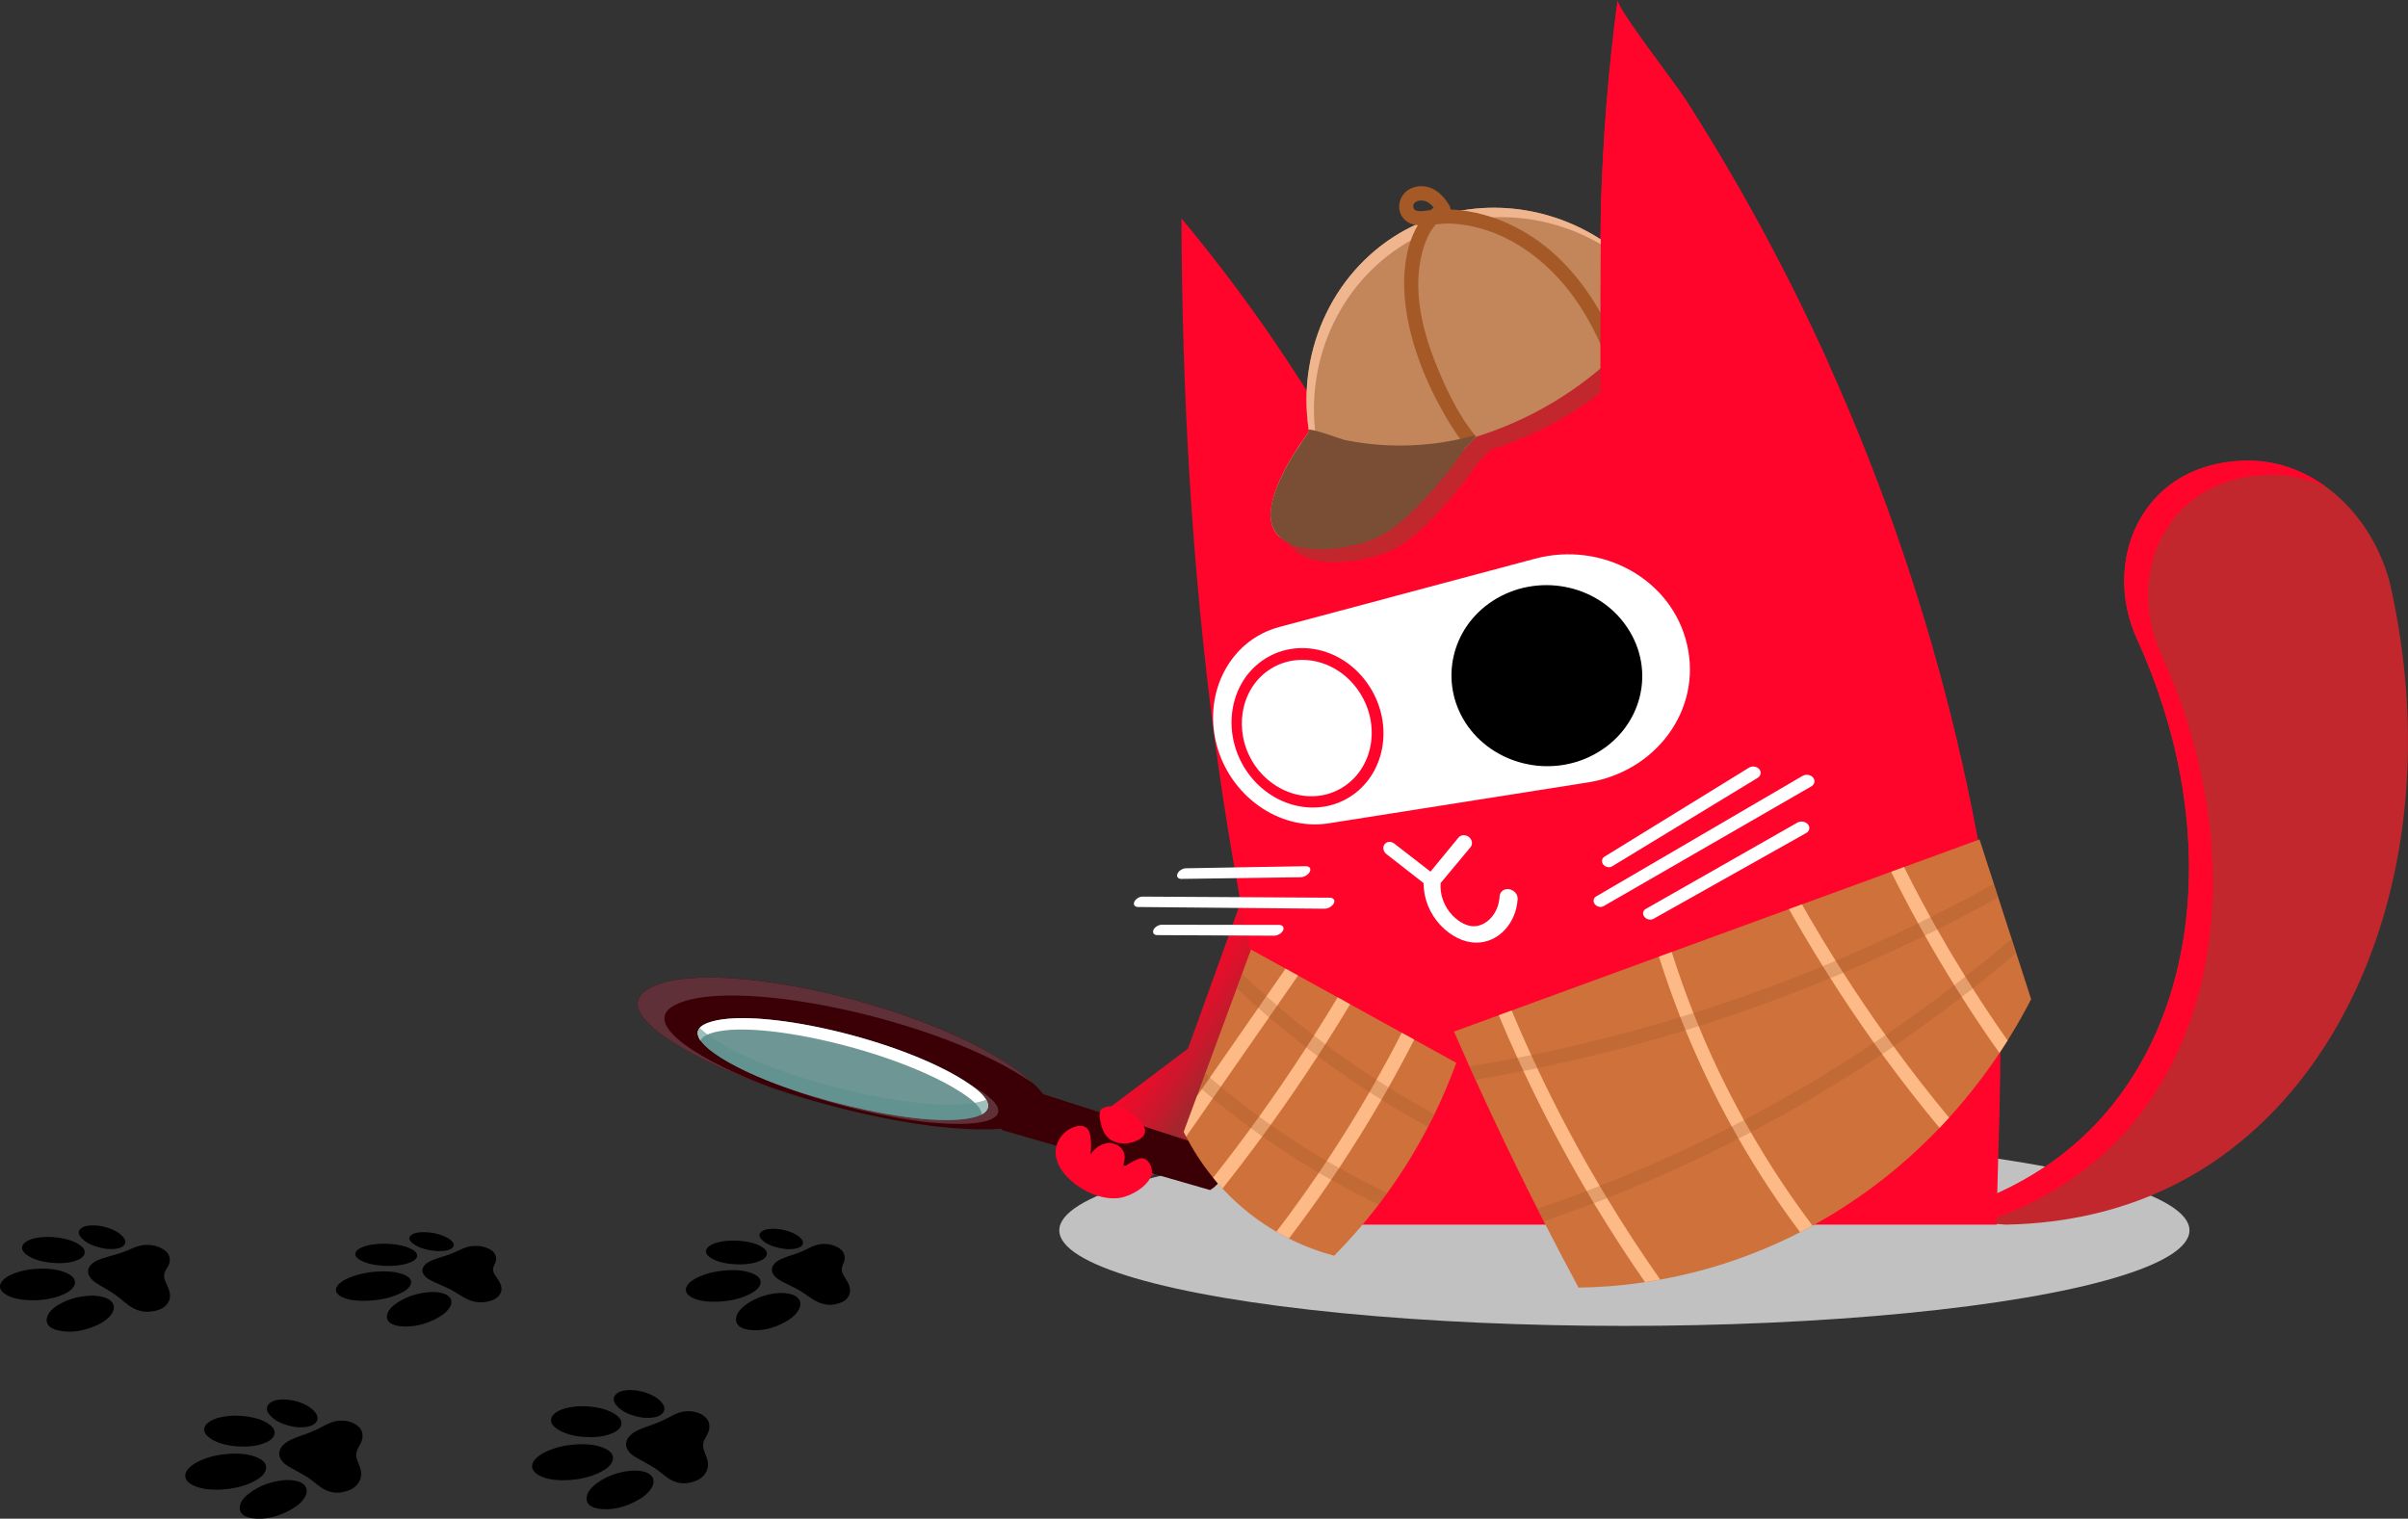 <?xml version="1.0" encoding="UTF-8"?>
<svg id="Layer_2" data-name="Layer 2" xmlns="http://www.w3.org/2000/svg" xmlns:xlink="http://www.w3.org/1999/xlink" viewBox="0 0 1689.22 1065.35">
  <rect x="0" y="0" width="1689.22" height="1065.35" fill="#333333" stroke="none"/>
  <defs>
    <style>
      .cls-1 {
        fill: #9adedc;
      }

      .cls-1, .cls-2, .cls-3 {
        isolation: isolate;
      }

      .cls-1, .cls-3 {
        opacity: .58;
      }

      .cls-4 {
        fill: #7a4e35;
      }

      .cls-5 {
        fill: #c3855a;
      }

      .cls-6 {
        fill: #efb58e;
      }

      .cls-7 {
        mix-blend-mode: multiply;
        opacity: .29;
      }

      .cls-8 {
        fill: #3b0006;
      }

      .cls-9 {
        fill: #a35a29;
      }

      .cls-10 {
        fill: #c1c1c1;
      }

      .cls-11 {
        fill: url(#linear-gradient);
      }

      .cls-12 {
        fill: #603038;
      }

      .cls-13 {
        fill: #ff052b;
      }

      .cls-14 {
        fill: #cf713a;
      }

      .cls-15 {
        fill: #a55926;
      }

      .cls-16 {
        fill: #fdba86;
      }

      .cls-17 {
        fill: #fff;
      }

      .cls-18 {
        fill: #fe0000;
      }

      .cls-19 {
        fill: #c1272d;
      }

      .cls-3 {
        fill: #5a918e;
      }
    </style>
    <linearGradient id="linear-gradient" x1="809.59" y1="379.66" x2="885.73" y2="330.01" gradientTransform="translate(0 1065.34) scale(1 -1)" gradientUnits="userSpaceOnUse">
      <stop offset=".12" stop-color="#ff052b"/>
      <stop offset=".23" stop-color="#f8072b"/>
      <stop offset=".4" stop-color="#e50e2b"/>
      <stop offset=".6" stop-color="#c7192c"/>
      <stop offset=".79" stop-color="#a3272d"/>
    </linearGradient>
  </defs>
  <g id="Layer_1-2" data-name="Layer 1">
    <g class="cls-2">
      <g id="Layer_1-3" data-name="Layer 1">
        <g>
          <ellipse class="cls-10" cx="1139.51" cy="863.08" rx="396.41" ry="67.03"/>
          <path class="cls-11" d="M888.75,576.73c0,7.45-55.45,158.9-55.45,158.9l-72.47,54.58,30.07,43.86,72.79-39.51,65.38-60.41-40.32-157.41h0Z"/>
          <g>
            <path class="cls-19" d="M1534.36,826.39c-43.03,23.91-87.51,31.72-125.43,32.63-.65.02-1.3.03-1.94.05l-59.49-4.41c18.84-4.1,41.12-10.89,63.68-22.42,19.13-9.76,38.46-22.91,56.06-40.7,77.54-78.35,90.52-215.12,31.67-343.7-15.2-33.95-10.32-72.18,12.2-97.43,27.85-31.25,69.15-27.46,75.42-26.78,41.03,4.46,76.68,37.66,89.64,83.82,41.81,181.38-19.92,351.22-141.82,418.94h0Z"/>
            <path class="cls-13" d="M1427.87,842.2c19.13-9.76,38.46-22.91,56.06-40.7,77.54-78.35,90.52-215.12,31.67-343.7-15.2-33.95-10.32-72.18,12.2-97.43,27.85-31.25,69.15-27.46,75.42-26.78,10.02,1.09,19.71,3.9,28.84,8.19-13.58-9.97-29.12-16.36-45.53-18.14-6.28-.68-47.57-4.47-75.42,26.78-22.52,25.26-27.4,63.49-12.2,97.43,58.84,128.58,45.86,265.35-31.67,343.7-17.6,17.79-36.93,30.94-56.06,40.7-22.56,11.52-44.84,18.32-63.68,22.42l42.25,3.13c12.21-3.89,25.12-8.95,38.12-15.6h0Z"/>
          </g>
          <path class="cls-13" d="M1400.72,859.07h-469.99c-5.03,0-23.64-65.86-25.72-73.59-7.91-29.33-15.13-58.85-21.65-88.52-.42-1.9-.83-3.8-1.24-5.7-12.48-57.48-22.41-115.52-30.16-173.83-16.04-120.68-22.73-242.49-23.18-364.19,37.2,44.58,70.93,92.04,100.78,141.83,61.9-27.96,126.74-49.39,193.11-63.8.22-.05.45-.1.67-.15-.28-8.19-.49-16.38-.62-24.58-.32-19.86-.22-39.73.32-59.59,1.3-49.15,5.22-98.22,11.74-146.95-.77,5.75,39.93,57.74,48.26,70.77,12.57,19.67,24.65,39.64,36.24,59.89,3.19,5.57,6.33,11.15,9.44,16.76,19.72,35.53,37.95,71.88,54.62,108.94,7.75,17.2,15.16,34.55,22.23,52.03,33.77,83.49,59.85,170.09,77.68,258.36,5.74,28.36,10.62,56.89,14.63,85.55,9.56,68.3,3.52,137.62,2.84,206.77h0Z"/>
          <path class="cls-18" d="M1451.43,691.98c-.16.05-.15.16-.02.32.11-.24.13-.36.02-.32Z"/>
          <path class="cls-19" d="M1035.52,156.71c-2.89.49-5.77,1.08-8.64,1.77-7.29,1.75-14.45,4.14-21.41,7.19-.88.39-1.76.78-2.63,1.19-2.29,1.05-4.54,2.19-6.77,3.39-49.02,26.4-76.65,82.77-68.05,140.16.07.52.15,1.04.24,1.56-.34.44-2.25,2.93-4.92,6.79,0,.01-.01.02-.02.03-1.33,1.94-2.86,4.21-4.46,6.74-.04.06-.08.13-.12.19-.94,1.48-1.85,2.97-2.76,4.48-.37.63-.74,1.26-1.11,1.9-.19.32-.39.66-.57.99-.56.98-1.12,1.99-1.68,3.01-.37.68-.74,1.36-1.1,2.06-.2.34-.37.69-.54,1.04-.18.36-.37.7-.54,1.06-.52,1.04-1.03,2.08-1.54,3.14-.03.05-.06.09-.06.15-.19.39-.38.8-.57,1.2-4.85,10.63-10.91,26.38-3.77,37.34.23.35.47.69.72,1.03.32.43.67.84,1.02,1.22,13.91,15.82,51.19,9.79,67.44,2.82,12.08-5.18,22.1-14.17,31.26-23.58,8.24-8.46,15.99-17.4,23.2-26.76,3.3-4.28,6.24-8.87,9.52-13.16.03-.03.05-.06.09-.09.29-.3.57-.6.85-.88,3.09-3.18,5.41-5.65,6.82-7.17h0c15.12-4.7,34.3-12.25,54.82-24.63,15.27-9.21,27.77-18.97,37.68-27.87,2.2-1.98,4.28-3.9,6.23-5.77.38-.91.76-1.82,1.14-2.73,6.71-16.12,13.43-32.24,20.14-48.35-32.56-39.83-83.02-57.45-129.91-49.45h0Z"/>
          <g>
            <path class="cls-5" d="M1155.5,197.06c-6.71,16.11-13.43,32.23-20.14,48.35-.38.91-.76,1.82-1.14,2.73-1.95,1.87-4.03,3.8-6.23,5.77-9.92,8.9-22.41,18.66-37.68,27.87-20.52,12.38-39.7,19.93-54.82,24.63h0c-1.41,1.51-3.73,3.99-6.82,7.17-.28.28-.56.58-.85.88-.12.12-.22.23-.3.32-1.66,1.7-3.34,3.39-5.04,5.07-.48.48-.97.96-1.47,1.45-.24.25-.5.5-.76.74-.51.5-1.02,1-1.55,1.51-.77.75-1.55,1.49-2.32,2.23-2.18,2.07-4.37,4.13-6.58,6.15-.49.45-.98.89-1.47,1.34-.64.58-1.28,1.15-1.92,1.73-.97.86-1.94,1.72-2.93,2.6-.32.29-.65.58-.99.86-.67.58-1.34,1.17-2.02,1.75-.66.59-1.35,1.18-2.05,1.76-.34.3-.69.59-1.04.89-1.05.9-2.1,1.77-3.17,2.64-.68.55-1.35,1.11-2.03,1.66-2.19,1.78-4.39,3.52-6.62,5.23-.04.03-.08.06-.13.09-22.84,17.52-49.4,32.63-71.09,30.36h0c-.33-.03-.66-.08-.98-.12-.38-.05-.76-.1-1.14-.16-.28-.04-.55-.09-.83-.14-3.79-.69-11.45-2.2-16.09-8.4-.25-.33-.49-.68-.72-1.03-6.25-9.74-2.13-24.84,4.33-38.54,0-.06.04-.11.06-.15.5-1.05,1.02-2.1,1.54-3.14.18-.36.37-.7.54-1.06.17-.35.34-.69.54-1.04.37-.7.73-1.38,1.1-2.06.56-1.02,1.12-2.03,1.68-3.01.19-.34.38-.67.57-.99.38-.64.74-1.27,1.11-1.9.9-1.51,1.82-3,2.75-4.48.04-.06.08-.13.12-.19,1.61-2.55,3.14-4.82,4.48-6.77h0c2.66-3.87,4.57-6.35,4.92-6.8-.09-.52-.17-1.04-.24-1.56-8.6-57.39,19.04-113.76,68.05-140.16,2.23-1.2,4.49-2.34,6.77-3.39.88-.41,1.75-.8,2.63-1.19,6.96-3.04,14.12-5.44,21.41-7.19,2.87-.69,5.75-1.29,8.64-1.77,46.89-8,97.36,9.62,129.91,49.45h0Z"/>
            <path class="cls-6" d="M904.12,341.07c0-.06.04-.11.06-.15.5-1.05,1.01-2.1,1.54-3.14.18-.36.37-.7.54-1.06.17-.35.34-.69.54-1.04.37-.7.73-1.38,1.1-2.06.56-1.02,1.12-2.03,1.68-3.01.19-.34.38-.67.57-.99.38-.64.74-1.27,1.11-1.9.9-1.51,1.82-3,2.75-4.48.04-.06.08-.13.12-.19,1.61-2.55,3.14-4.82,4.48-6.77h0c2.67-3.87,4.57-6.35,4.92-6.8-.09-.52-.17-1.04-.24-1.56-8.6-57.39,19.04-113.76,68.05-140.16,2.23-1.2,4.49-2.34,6.77-3.39.88-.41,1.75-.8,2.63-1.19,6.96-3.04-1.18-5.75,6.11-7.49,2.87-.69,21.04-.98,23.94-1.47,44.37-7.57,91.93,7.81,124.5,43.24.06-.14.11-.27.17-.41-32.56-39.83-83.02-57.45-129.91-49.45-2.89.49-5.77,1.08-8.64,1.77-7.29,1.75-14.45,4.14-21.41,7.19-.88.39-1.76.78-2.63,1.19-2.29,1.05-4.54,2.19-6.77,3.39-49.02,26.4-76.65,82.77-68.05,140.16.07.52.15,1.04.24,1.56-.34.44-2.25,2.93-4.92,6.79h0c-1.33,1.95-2.87,4.23-4.48,6.78-.04.06-.08.13-.12.19-.94,1.48-1.85,2.97-2.75,4.48-.37.63-.74,1.26-1.11,1.9-.19.32-.39.66-.57.99-.56.98-1.12,1.99-1.68,3.01-.37.68-.74,1.36-1.1,2.06-.2.34-.37.69-.54,1.04-.18.36-.37.7-.54,1.06-.52,1.04-1.03,2.08-1.54,3.14-.03.05-.06.09-.06.15-6.46,13.7-10.59,28.8-4.33,38.54.23.35.47.69.72,1.03.99,1.32,2.12,2.41,3.31,3.34-4.41-9.72-.44-23.6,5.55-36.29h-.01Z"/>
            <path class="cls-15" d="M1095.3,182.81c-18.7-18.69-43.39-31.99-69.71-35.2-2.65-.33-5.32-.55-8-.67-.02-.93-.3-1.89-.88-2.87-3.92-6.74-10.06-12.75-18.2-13.42-7.28-.59-14.38,3.22-16.45,10.48-2.05,7.21,1.85,14.29,9.14,16.24.56.15,1.13.28,1.7.37.57.11,1.14.19,1.73.26-9.99,16.51-10.92,39.57-8.46,57.62,3.65,26.84,14.2,52.79,27.7,76.12,4.4,7.6,9.18,15.05,14.78,21.83,3.09-3.18,5.41-5.65,6.82-7.17-11.13-13.39-19.34-30.04-26-45.73-9.48-22.35-16.84-47.64-13.9-72.14,1.24-10.33,4.33-22.87,11.66-31.11,3.27-.38,6.51-.73,9.62-.61,36.48,1.32,68.11,24.35,88.43,53.41,9.46,13.51,16.77,28.32,22.7,43.67,2.2-1.98,4.28-3.9,6.23-5.77.38-.91.76-1.82,1.14-2.73-9.49-23.1-22.31-44.85-40.06-62.6v.02ZM991.44,145.13c-.43-4.38,5.35-5.09,8.32-4.08,2.46.83,4.38,2.55,5.97,4.55-.78.58-1.53,1.19-2.26,1.82-.68.06-1.36.14-2.04.22-2.84.33-9.58,1.72-10-2.51h.01Z"/>
            <path class="cls-4" d="M1035.01,305.38c.29,2.38-5.05,6.28-6.44,8.04-3.64,4.6-6.79,9.64-10.38,14.3-7.21,9.36-14.96,18.3-23.2,26.76-9.17,9.42-19.19,18.41-31.26,23.59-16.66,7.14-55.44,13.31-68.46-4.05-.25-.33-.49-.68-.72-1.03-7.14-10.96-1.08-26.72,3.77-37.34.19-.4.37-.8.57-1.2,0-.06.04-.11.06-.15.49-1.06,1.01-2.1,1.54-3.14.18-.36.37-.7.54-1.06.17-.35.34-.69.54-1.04.37-.7.73-1.38,1.1-2.06.54-1.02,1.1-2.02,1.68-3.01.19-.34.38-.67.57-.99.37-.64.74-1.27,1.11-1.9.9-1.51,1.82-3,2.75-4.48.04-.06.08-.13.12-.19,1.43-2.21,3.34-4.42,4.48-6.78,2.66-3.86,4.57-6.34,4.92-6.79-.09-.52-.17-1.04-.24-1.56,5.92.19,22.04,6.72,25.91,7.49,10,1.99,20.16,3.2,30.34,3.61,20.37.82,40.87-1.54,60.5-7.09.12-.03.17-.01.18.06h.02Z"/>
          </g>
          <g>
            <path class="cls-17" d="M1113.96,548.85l-181.79,28.69c-34.93,5.51-69.47-19.34-78.8-55.45h0c-9.39-36.33,9.56-73.04,43.96-82.23l179.37-47.91c47.12-12.59,96.21,14.24,106.81,60.34h0c10.52,45.75-21.89,89.05-69.55,96.57h0Z"/>
            <g>
              <path class="cls-13" d="M960.76,481.63c17.68,27.59,10.58,62.94-15,78.1-24.52,14.53-56.72,4.77-72.69-21.05-15.83-25.59-10.68-58.85,12.19-75.1,23.84-16.94,57.99-9.26,75.49,18.05h.01Z"/>
              <path class="cls-17" d="M941.33,552.67c-20.9,12.56-48.62,4.31-62.35-17.84-13.62-21.97-9.1-50.61,10.59-64.43,20.41-14.32,49.55-7.6,64.4,15.64,14.98,23.43,9.03,53.6-12.64,66.62h0Z"/>
            </g>
            <path d="M1141.26,439.78c21.05,31.01,10.21,71.55-22.92,89.44-31.59,17.05-71.45,6.74-90.18-22.06-18.53-28.5-10.58-66.32,18.78-85.51,30.76-20.11,73.5-12.53,94.31,18.13h.01Z"/>
            <g>
              <path class="cls-17" d="M1058.63,623.77c-3.48-.54-6.44,1.63-6.63,4.84-.77,13.4-10.25,21.37-18.5,21.13-4.7-.14-10.13-2.97-14.53-7.56-5.93-6.19-8.98-14.45-8.38-22.71l20.98-25.18c1.73-2.08,1.23-5.28-1.12-7.14-2.34-1.86-5.63-1.67-7.34.42l-19.62,23.87-25.43-19.72c-2.25-1.74-5.29-1.49-6.8.56-1.51,2.04-.92,5.09,1.31,6.83l26.16,20.43c-.13,10.78,4.15,21.45,12,29.7,6.96,7.31,15.7,11.69,24.04,12,4.25.16,8.33-.73,12.04-2.47,9.83-4.62,17.03-15.24,17.82-28.16.2-3.23-2.49-6.29-5.98-6.83h-.02Z"/>
              <path class="cls-17" d="M915.99,614.33c-1.12.64-2.41,1.04-3.62,1.05l-83.65,1.16c-2.39.03-3.6-1.6-2.71-3.66.89-2.06,3.56-3.76,5.96-3.8l83.99-1.46c2.6-.05,3.91,1.66,2.91,3.81-.53,1.14-1.6,2.17-2.87,2.9h-.01Z"/>
              <path class="cls-17" d="M897.28,655.41c-1.1.61-2.36.98-3.55.97l-81.92-.41c-2.34-.01-3.53-1.64-2.66-3.65.87-2.01,3.48-3.63,5.83-3.63l82.25.12c2.55,0,3.83,1.71,2.86,3.8-.51,1.11-1.56,2.11-2.8,2.79h-.01Z"/>
              <path class="cls-17" d="M932.82,636.44c-1.16.64-2.5,1.03-3.74,1.02l-130.8-1.21c-2.3-.02-3.43-1.66-2.54-3.67s3.49-3.63,5.79-3.62l131.33.76c2.61.01,3.88,1.77,2.83,3.91-.55,1.12-1.61,2.11-2.88,2.81h.01Z"/>
              <path class="cls-17" d="M1159.59,644.71c-1.99.88-4.62.23-6.04-1.57-1.51-1.9-1.1-4.37.91-5.51l106.45-60.6c2.36-1.32,5.65-.79,7.35,1.24s1.16,4.76-1.21,6.09l-107.09,60.17c-.12.07-.24.13-.36.18h-.01Z"/>
              <path class="cls-17" d="M1130.59,607.9c-1.93.92-4.48.33-5.88-1.42-1.49-1.86-1.12-4.33.83-5.53l101.42-62.45c2.27-1.39,5.47-.93,7.14,1.05s1.18,4.72-1.1,6.1l-102.04,62.05c-.12.07-.24.14-.37.2h0Z"/>
              <path class="cls-17" d="M1124.61,635.81c-1.91.88-4.45.24-5.82-1.52-1.45-1.86-1.07-4.29.86-5.42l144.81-84.58c2.41-1.39,5.72-.88,7.42,1.15,1.71,2.04,1.14,4.82-1.27,6.21l-145.67,83.99c-.11.06-.22.12-.33.17h0Z"/>
            </g>
          </g>
          <g>
            <path d="M583.7,915.27c-4.72.29-8.94-1.07-12.74-3.37-2.39-1.44-4.61-3.06-6.86-4.64-4.12-2.88-9.06-4.99-13.75-7.41-1.65-.85-3.36-1.69-4.76-2.72-6.47-4.75-5.05-10.74,2.78-14.11,3.04-1.31,6.25-2.31,9.26-3.31,3.86-1.28,7.19-2.78,10.21-4.35,2.75-1.42,5.63-2.56,9.18-2.71,4.23-.18,8.12.72,11.58,2.9,2.36,1.49,3.44,3.34,3.86,5.36.46,2.16-.2,4.12-1.11,6.09-.7,1.52-1.09,3.15-.68,4.99.32,1.44,1.2,2.77,2.03,4.14,1.03,1.7,2.18,3.44,2.88,5.27,1.2,3.14,1.12,6.29-1.16,9.14-1.86,2.32-4.7,3.55-8,4.29-.88.2-1.8.3-2.71.45h-.01Z"/>
            <path d="M546.96,907.02c3.91-.07,7.32.31,10.21,1.71,4.02,1.96,5.37,5.5,3.44,9.44-1.78,3.63-5.12,6.55-9.46,8.99-8.05,4.54-17,7.02-26.33,5.61-7.06-1.07-9.94-5.09-7.81-10.41,1.17-2.93,3.73-5.44,6.84-7.58,6.62-4.57,13.72-6.86,21.09-7.61.75-.08,1.49-.12,2.03-.16h-.01Z"/>
            <path d="M551.34,876.2c-7.34-.91-13.41-2.88-17.09-6.74-1.89-1.99-2.19-3.97.14-5.67,1.99-1.46,5.01-1.85,8.26-1.83,7.13.04,15.21,2.81,18.84,6.36,1.92,1.88,2.63,3.8.83,5.63-1.45,1.47-3.96,2.07-6.88,2.25-1.44.09-2.94.01-4.09.01h-.01Z"/>
            <path d="M519.77,870.49c5.87.59,10.87,1.86,14.69,4.2,2.25,1.38,3.7,3.01,3.5,4.98-.24,2.39-2.6,4.13-6.3,5.4-4.9,1.68-10.36,2.13-16.13,1.79-6.8-.4-12.82-1.79-17.17-4.64-4.5-2.95-4.06-6.59.83-9.1,2.62-1.34,5.78-2.1,9.16-2.51,3.84-.47,7.4-.49,11.41-.11h.01Z"/>
            <path d="M503.93,913.1c-6.93.28-13.25-.35-18.07-2.71-8.18-4.02-5.39-10.68,5.51-15.2,5.93-2.46,12.03-3.64,18.09-4.03,7.31-.47,13.69.1,18.84,2.36,3.78,1.66,5.97,3.93,5.04,7.29-.78,2.78-3.54,5.03-7.31,6.95-6.54,3.32-14.04,4.92-22.09,5.34h-.01Z"/>
          </g>
          <g>
            <path d="M481.37,1040.46c-4.91.32-9.06-1.12-12.69-3.57-2.3-1.55-4.42-3.31-6.6-5.04-4.04-3.19-9.09-5.57-13.91-8.33-1.71-.98-3.5-1.95-4.94-3.14-6.79-5.61-4.83-12.89,4.27-17.08,3.57-1.64,7.32-2.9,10.88-4.18,4.57-1.64,8.6-3.57,12.31-5.6,3.4-1.86,6.93-3.36,11.07-3.55,4.93-.22,9.23.98,12.72,3.87,2.35,1.94,3.15,4.32,3.16,6.9.01,2.72-1.17,5.15-2.61,7.58-1.11,1.86-1.89,3.82-1.83,6.02.04,1.71.71,3.28,1.32,4.88.75,1.98,1.6,3.97,1.95,6.05.6,3.52-.16,7-3.13,10.11-2.39,2.5-5.56,3.81-9.1,4.59-.94.21-1.91.32-2.87.48h0Z"/>
            <path d="M443.96,1031.61c4.15-.08,7.74.33,10.65,1.87,4.02,2.13,5.02,5.92,2.58,10.08-2.2,3.75-5.87,6.72-10.47,9.19-8.38,4.5-17.41,6.95-26.68,5.61-7.06-1.02-10.01-4.97-7.88-10.36,1.2-3.03,3.84-5.65,7.1-7.93,7.05-4.93,14.67-7.45,22.53-8.28.8-.09,1.59-.13,2.17-.17h0Z"/>
            <path d="M451.58,994.56c-8.4-1.22-15.32-3.85-19.42-9.07-2.15-2.73-2.41-5.48.46-7.86,2.48-2.05,6.15-2.59,10.06-2.54,8.58.11,17.9,4.04,21.7,8.97,1.97,2.56,2.52,5.14.16,7.57-1.88,1.93-4.85,2.71-8.24,2.93-1.66.11-3.39,0-4.72,0h0Z"/>
            <path d="M415.03,986.82c6.92.83,12.75,2.55,17.11,5.69,2.54,1.83,4.11,3.95,3.77,6.5-.41,3.05-3.19,5.23-7.43,6.81-5.58,2.08-11.74,2.62-18.24,2.19-7.7-.51-14.6-2.25-19.74-5.85-5.42-3.79-5.21-8.56.34-11.88,3-1.79,6.7-2.8,10.69-3.35,4.54-.63,8.75-.63,13.5-.1h0Z"/>
            <path d="M398.32,1038.3c-7.3.31-14.03-.35-19.36-2.91-9.21-4.43-6.95-12.01,4.63-17.31,6.41-2.93,13.16-4.34,19.91-4.81,8.15-.56,15.27.14,20.94,2.85,4.11,1.97,6.43,4.64,5.27,8.51-.94,3.16-3.98,5.68-8.05,7.81-6.97,3.65-14.87,5.38-23.34,5.85h0Z"/>
          </g>
          <g>
            <path d="M238.06,1047.08c-4.91.32-9.06-1.12-12.69-3.57-2.3-1.55-4.42-3.31-6.6-5.04-4.04-3.19-9.09-5.57-13.91-8.33-1.71-.98-3.5-1.95-4.94-3.14-6.79-5.61-4.83-12.89,4.27-17.08,3.57-1.64,7.32-2.9,10.88-4.18,4.58-1.64,8.6-3.57,12.31-5.6,3.4-1.86,6.93-3.36,11.07-3.55,4.93-.22,9.23.98,12.72,3.87,2.35,1.94,3.15,4.32,3.16,6.9.01,2.72-1.17,5.15-2.61,7.58-1.11,1.86-1.89,3.82-1.83,6.02.04,1.71.71,3.28,1.32,4.88.75,1.98,1.6,3.97,1.95,6.05.6,3.52-.16,7-3.13,10.11-2.39,2.5-5.56,3.81-9.1,4.59-.94.21-1.91.32-2.87.48h0Z"/>
            <path d="M200.65,1038.23c4.15-.08,7.74.33,10.65,1.87,4.02,2.13,5.02,5.92,2.58,10.08-2.2,3.75-5.87,6.72-10.47,9.19-8.38,4.5-17.41,6.95-26.68,5.61-7.06-1.02-10.01-4.97-7.88-10.36,1.2-3.03,3.84-5.65,7.1-7.93,7.05-4.93,14.67-7.45,22.53-8.28.8-.09,1.59-.13,2.17-.17h0Z"/>
            <path d="M208.27,1001.18c-8.4-1.22-15.32-3.85-19.42-9.07-2.15-2.73-2.41-5.48.46-7.86,2.48-2.05,6.15-2.59,10.06-2.54,8.58.11,17.9,4.04,21.7,8.97,1.97,2.56,2.52,5.14.16,7.57-1.88,1.93-4.85,2.71-8.24,2.93-1.66.11-3.39,0-4.72,0Z"/>
            <path d="M171.72,993.44c6.92.83,12.75,2.55,17.11,5.69,2.54,1.83,4.11,3.95,3.77,6.5-.41,3.05-3.19,5.23-7.43,6.81-5.58,2.08-11.74,2.62-18.24,2.19-7.7-.51-14.6-2.25-19.74-5.85-5.42-3.79-5.21-8.56.34-11.88,3-1.79,6.7-2.8,10.69-3.35,4.54-.63,8.75-.63,13.5-.1h0Z"/>
            <path d="M155.01,1044.92c-7.3.31-14.03-.35-19.36-2.91-9.21-4.43-6.95-12.01,4.63-17.31,6.41-2.93,13.16-4.34,19.91-4.81,8.15-.56,15.27.14,20.94,2.85,4.11,1.97,6.43,4.64,5.27,8.51-.94,3.16-3.98,5.68-8.05,7.81-6.97,3.65-14.87,5.38-23.34,5.85h0Z"/>
          </g>
          <g>
            <path d="M339.05,913.54c-4.75.32-9-.89-12.84-2.96-2.41-1.31-4.66-2.78-6.94-4.2-4.18-2.61-9.17-4.52-13.93-6.71-1.67-.77-3.41-1.53-4.83-2.46-6.59-4.34-5.22-9.93,2.69-13.16,3.07-1.25,6.31-2.23,9.36-3.2,3.91-1.25,7.28-2.69,10.34-4.19,2.79-1.37,5.71-2.47,9.32-2.65,4.3-.22,8.25.58,11.77,2.59,2.4,1.37,3.49,3.08,3.92,4.97.46,2.02-.21,3.85-1.13,5.7-.71,1.43-1.11,2.94-.7,4.65.32,1.34,1.21,2.56,2.05,3.83,1.04,1.57,2.19,3.17,2.9,4.86,1.21,2.89,1.12,5.81-1.19,8.46-1.88,2.16-4.74,3.33-8.06,4.04-.89.19-1.81.3-2.73.44h0Z"/>
            <path d="M301.99,906.34c3.94-.1,7.38.2,10.3,1.47,4.07,1.76,5.44,5.01,3.52,8.66-1.76,3.35-5.1,6.06-9.44,8.35-8.03,4.23-16.97,6.6-26.33,5.41-7.09-.9-10.04-4.54-7.99-9.43,1.13-2.7,3.66-5.03,6.75-7.04,6.6-4.28,13.72-6.47,21.14-7.25.75-.08,1.5-.12,2.05-.17h0Z"/>
            <path d="M306.16,877.62c-7.46-.77-13.65-2.54-17.43-6.13-1.95-1.85-2.27-3.71.07-5.34,2.01-1.4,5.08-1.8,8.39-1.82,7.27-.04,15.51,2.47,19.22,5.77,1.96,1.74,2.7,3.54.88,5.28-1.46,1.4-4.01,1.99-6.98,2.18-1.46.1-2.98.04-4.16.06h0Z"/>
            <path d="M274.03,872.62c5.97.49,11.06,1.62,14.97,3.77,2.3,1.27,3.79,2.77,3.61,4.62-.21,2.24-2.59,3.89-6.32,5.11-4.94,1.63-10.46,2.1-16.3,1.85-6.89-.3-13.01-1.52-17.47-4.13-4.62-2.7-4.25-6.12.66-8.52,2.63-1.29,5.82-2.03,9.25-2.46,3.89-.49,7.5-.55,11.59-.24h.01Z"/>
            <path d="M258.76,912.42c-6.96.33-13.33-.17-18.23-2.3-8.33-3.61-5.68-9.81,5.21-14.12,5.94-2.35,12.08-3.52,18.19-3.95,7.38-.52,13.84-.06,19.08,1.98,3.84,1.5,6.09,3.58,5.18,6.71-.75,2.58-3.51,4.69-7.28,6.5-6.54,3.14-14.06,4.69-22.14,5.17h0Z"/>
          </g>
          <g>
            <path d="M103.55,920.23c-5.15-.06-9.48-1.81-13.22-4.51-2.35-1.69-4.49-3.55-6.68-5.37-4-3.32-8.96-5.89-13.61-8.76-1.63-1.01-3.33-2.01-4.68-3.18-6.24-5.46-4.06-11.8,4.68-15.03,3.43-1.27,7.03-2.2,10.44-3.15,4.4-1.22,8.28-2.73,11.85-4.33,3.28-1.47,6.68-2.62,10.69-2.62,4.81,0,9.08,1.22,12.64,3.89,2.43,1.82,3.33,3.97,3.45,6.28.13,2.46-.97,4.62-2.35,6.76-1.06,1.65-1.79,3.43-1.65,5.49.1,1.61.86,3.12,1.55,4.68.86,1.93,1.83,3.9,2.29,5.94.79,3.48.14,6.86-2.89,9.73-2.45,2.32-5.77,3.4-9.5,3.91-.99.14-2.01.17-3.02.25v.02Z"/>
            <path d="M65.62,908.9c4.09.2,7.63.83,10.49,2.51,3.99,2.34,4.94,6.11,2.38,10.04-2.33,3.57-6.16,6.26-10.94,8.37-8.71,3.85-17.95,5.55-27.07,3.39-6.84-1.62-9.33-5.79-6.8-10.88,1.41-2.83,4.17-5.16,7.47-7.1,7.12-4.18,14.62-6.04,22.32-6.31.79-.03,1.56-.02,2.13-.02h.02Z"/>
            <path d="M74.12,876.01c-7.81-1.37-14.07-3.84-17.56-8.3-1.8-2.3-1.89-4.53.79-6.35,2.31-1.57,5.62-1.9,9.15-1.75,7.79.33,16.32,3.81,19.83,8.02,1.85,2.22,2.36,4.42.1,6.4-1.8,1.58-4.64,2.12-7.86,2.17-1.57.02-3.2-.13-4.45-.19h0Z"/>
            <path d="M41.18,868.22c6.1.91,11.24,2.53,15.03,5.3,2.24,1.63,3.58,3.49,3.15,5.64-.52,2.6-3.22,4.35-7.23,5.53-5.28,1.54-10.96,1.71-16.84,1.04-6.88-.79-12.85-2.58-17.01-5.82-4.3-3.35-3.61-7.23,1.5-9.71,2.76-1.34,6.05-2.03,9.55-2.33,4-.35,7.69-.22,11.84.37v-.02Z"/>
            <path d="M21.57,912.12c-6.78-.2-12.85-1.26-17.34-3.94-7.62-4.55-4.61-11.1,6.25-15.08,6.01-2.21,12.17-3.09,18.28-3.16,7.45-.08,13.93.89,19,3.58,3.73,1.98,5.76,4.52,4.44,7.98-1.09,2.85-4.15,5-8.17,6.71-6.9,2.94-14.5,4.04-22.45,3.9h-.01Z"/>
          </g>
          <g>
            <path class="cls-8" d="M450.44,697.09c-16.08,15.91,31.71,44.35,83.13,63.15,38.77,14.18,87.51,25.99,125.25,30.2,52.25,5.84,96.66-1.85,66.53-29.97-58.96-55.02-242.4-95.56-274.92-63.38h.01ZM646.3,784.83c-30.08-2.87-70.82-12.71-102.18-24.57-39.49-14.94-68.22-34.75-47.87-42.65,32.39-12.57,137.89,11.5,183.77,42.81,29.71,20.28,5.44,28.15-33.72,24.41h0Z"/>
            <g>
              <path class="cls-12" d="M652.2,787.33c38.87,3.99,63.86-2.78,36.8-21.34-2.4-1.65-5.16-3.32-8.21-5.01,28.42,19.87,4.32,27.56-34.49,23.85-28.13-2.68-65.05-11.34-94.6-21.8.25.1.49.19.74.29,29.82,11.29,69.7,20.93,99.77,24.02h-.01Z"/>
              <path class="cls-12" d="M541.6,763.1c-48.75-17.84-90.77-43.79-70.18-56.89,36.47-23.21,188.67,7.85,253.68,54.03-59.52-54.96-242.24-95.21-274.65-63.14-16.08,15.91,31.71,44.35,83.13,63.15,2.77,1.01,5.54,2,8.3,2.96-.09-.03-.18-.07-.27-.1h0Z"/>
            </g>
            <path class="cls-1" d="M680.01,760.42c29.71,20.28,5.44,28.15-33.72,24.41-30.08-2.87-70.82-12.71-102.18-24.57-39.49-14.94-68.22-34.75-47.87-42.65,32.39-12.57,137.89,11.5,183.77,42.81h0Z"/>
            <path class="cls-17" d="M680.01,760.42c-45.88-31.31-151.37-55.38-183.77-42.81-7.45,2.89-8.36,7.31-4.79,12.41.75-1.93,2.76-3.59,6.34-4.89,31.53-11.43,133.55,12.32,178.11,42.24,8.69,5.84,12.62,10.61,12.84,14.32,7.37-4.05,6.08-11.16-8.73-21.27h0Z"/>
            <path class="cls-3" d="M649.98,774.2c-31.72-2.61-74.5-12.66-107.39-25.11-23.18-8.77-42.5-19.08-51.72-28.04-7.85,9.19,18.39,26.02,53.25,39.21,31.36,11.86,72.1,21.7,102.18,24.58,30.95,2.95,52.43-1.32,45.51-13.33-8.73,3.29-23.74,4.18-41.83,2.69h0Z"/>
          </g>
          <path class="cls-8" d="M724.73,765.27l131.59,42.21c.83,1.41,3.77,6.75,2.48,13.66-1.65,8.85-8.88,13.07-9.93,13.66-48.83-14.07-97.66-28.14-146.48-42.21l22.34-27.31h0Z"/>
          <path class="cls-13" d="M772.7,789.69c.71,2.59,1.76,5.14,3.48,7.2,3.59,4.3,9.72,5.88,15.25,5.04,4.47-.68,12.43-3.36,11.82-9.3-.11-1.09-.65-2.09-1.23-3.02-2.98-4.8-7.38-8.67-12.46-11.12-4.68-2.26-11.21-3.73-16.09-1.01-3.59,2-1.76,8.58-.77,12.22h0Z"/>
          <path class="cls-13" d="M788.37,815.95c.93-3.22.84-6.64-.94-9.43-2.41-3.78-7.46-5.36-11.84-4.42s-8.08,4.03-10.61,7.74c.62-4.18.6-8.45-.06-12.62-.34-2.12-.91-4.35-2.48-5.81-2.24-2.08-5.78-1.93-8.68-.95-5.12,1.72-9.45,5.66-11.66,10.59-5.46,12.24,4.19,24.05,13.84,30.77,8.47,5.9,18.8,9.79,29.05,8.57,9.97-1.18,30.37-13.4,20.44-25.57-.81-.99-1.84-1.85-3.07-2.16-1.41-.34-2.88.08-4.24.58-4.69,1.75-8.98,4.57-12.45,8.18,1.19-1.63,2.14-3.51,2.71-5.48h-.01Z"/>
          <path class="cls-13" d="M1283.34,256.36c-2.94.45-5.88.92-8.81,1.45-51.94,9.32-99.69,35.73-151.76,44.3-.09-23.62-.12-47.23-.1-70.84.01-8.25.03-16.49.05-24.73.07-19.86.17-39.73.32-59.59,1.3-49.09,5.21-98.11,11.72-146.78,0,0,0-.01,0,0-.39,5.97,39.95,57.58,48.28,70.61,12.57,19.67,24.65,39.64,36.24,59.89,3.19,5.57,6.33,11.15,9.44,16.76,19.72,35.53,37.95,71.88,54.62,108.94h0Z"/>
          <path class="cls-14" d="M1021.58,745.56c-.37,1.02-.75,2.04-1.13,3.08h-.01c-.21.58-.43,1.16-.66,1.75-3.67,9.66-8.11,20.14-13.5,31.19-1.44,2.94-2.94,5.93-4.52,8.95-3.74,7.18-7.88,14.55-12.46,22.07-5.28,8.65-10.68,16.72-16.09,24.21-2.03,2.8-4.05,5.53-6.07,8.17-10.83,14.18-21.54,26.09-31.22,35.89-8.03-2.13-19.21-5.75-31.73-12.05-2.87-1.45-5.82-3.04-8.82-4.79-6.2-3.6-12.61-7.87-19.03-12.95-7.14-5.64-13.35-11.51-18.72-17.32-2.38-2.56-4.58-5.11-6.62-7.62-8.88-10.85-14.93-21.08-18.9-28.79h0c-.61-1.2-1.18-2.31-1.69-3.37,3.06-8.31,6.13-16.6,9.19-24.91h0c.74-2.02,1.48-4.03,2.23-6.04,1.22-3.32,2.44-6.64,3.67-9.96,7.35-19.92,14.69-39.84,22.05-59.76,1.25-3.4,2.5-6.79,3.75-10.19,2.1-5.67,4.19-11.34,6.28-17.01l24.24,13.37,8.78,4.85,27.74,15.3,8.78,4.85,36.2,19.97,8.75,4.83,29.51,16.28h0Z"/>
          <g>
            <path class="cls-14" d="M1424.86,700.88c-3.9,7.6-9.33,17.56-16.53,29-1.79,2.85-3.68,5.79-5.7,8.81-9.26,13.88-20.93,29.44-35.35,45.34-2.16,2.39-4.39,4.79-6.7,7.19-18.35,19.22-40.77,38.64-67.91,56.01-7.09,4.54-14.17,8.72-21.18,12.55-2.92,1.61-5.83,3.14-8.72,4.62-35.92,18.41-69.93,28.14-98.1,33.25-3.66.68-7.22,1.27-10.67,1.78-19.5,2.93-35.57,3.67-46.65,3.81-8.14-15.11-16.27-30.61-24.41-46.52-1.5-2.94-3-5.91-4.5-8.89h0c-4.77-9.44-9.53-18.99-14.28-28.7-10.21-20.9-19.92-41.49-29.12-61.72-1.43-3.14-2.85-6.27-4.26-9.4-3.5-7.79-6.93-15.51-10.29-23.19-.16-.39-.34-.78-.51-1.17l1.34-.49h0l30.02-10.98,9.04-3.31,103.34-37.78,8.98-3.29,82.23-30.05,9.14-3.35,62.54-22.86,9.09-3.33,52.95-19.35c3.35,10.38,6.71,20.76,10.07,31.15,1.02,3.16,2.04,6.32,3.07,9.49,3.12,9.66,6.24,19.33,9.36,29,1.08,3.35,2.17,6.69,3.25,10.05,3.49,10.78,6.96,21.55,10.45,32.33h.01Z"/>
            <path class="cls-16" d="M1164.67,897.64c-3.66.68-7.22,1.27-10.67,1.78-12.54-18.03-24.5-36.5-35.86-55.38-1.73-2.86-3.44-5.73-5.12-8.61-16.04-27.27-30.84-55.35-44.32-84.13h0c-1.45-3.09-2.88-6.19-4.28-9.29-4.52-9.86-8.87-19.81-13.05-29.84l9.04-3.31c4.39,10.49,8.96,20.9,13.7,31.22,1.41,3.09,2.85,6.17,4.31,9.24.86,1.83,1.73,3.66,2.59,5.48,12.61,26.36,26.35,52.07,41.18,77.09,1.68,2.87,3.4,5.73,5.14,8.58,11.79,19.5,24.27,38.58,37.35,57.15v.02Z"/>
            <path class="cls-16" d="M1271.5,859.77c-2.92,1.61-5.83,3.14-8.72,4.62-15.69-20.89-30.1-42.84-43.16-65.66-1.64-2.83-3.24-5.69-4.81-8.55-12.05-21.78-22.87-44.33-32.38-67.49-1.25-3.04-2.48-6.11-3.68-9.19-5.48-13.93-10.49-28.08-15-42.41l8.98-3.29c4.57,14.48,9.63,28.77,15.19,42.84.98,2.47,1.97,4.94,2.98,7.4.24.59.49,1.19.73,1.77,9.34,22.62,19.96,44.64,31.76,65.91,1.58,2.86,3.19,5.71,4.82,8.54,13.09,22.78,27.55,44.67,43.28,65.5h.01Z"/>
            <path class="cls-16" d="M1367.28,784.02c-2.16,2.39-4.39,4.79-6.7,7.19-13.96-16.78-27.39-34.05-40.27-51.75-1.93-2.64-3.84-5.28-5.71-7.93-10.59-14.82-20.78-29.94-30.58-45.34-1.81-2.81-3.59-5.64-5.35-8.48-8.2-13.13-16.11-26.45-23.72-39.96l9.14-3.35c1.75,3.1,3.52,6.19,5.31,9.27,5.93,10.21,12.03,20.31,18.3,30.29,1.77,2.83,3.56,5.65,5.36,8.46,9.49,14.83,19.37,29.4,29.6,43.69,1.89,2.65,3.8,5.29,5.72,7.92,12.46,17.1,25.45,33.78,38.91,50h-.01Z"/>
            <path class="cls-16" d="M1408.33,729.88c-1.79,2.85-3.68,5.79-5.7,8.81-9.13-12.86-17.94-25.97-26.42-39.31-1.77-2.76-3.51-5.53-5.24-8.3-7.1-11.43-13.98-23.03-20.61-34.78-1.62-2.86-3.22-5.74-4.81-8.62-6.56-11.89-12.86-23.94-18.92-36.13l9.09-3.33c1.81,3.65,3.65,7.28,5.51,10.9,4.2,8.17,8.52,16.27,12.96,24.29,1.59,2.89,3.19,5.75,4.82,8.61,6.33,11.18,12.88,22.2,19.65,33.07,1.73,2.79,3.47,5.57,5.24,8.32,7.85,12.35,16.01,24.51,24.43,36.45v.02Z"/>
            <g class="cls-7">
              <path class="cls-9" d="M1401.8,629.5c-9.83,5.45-19.74,10.75-29.71,15.89-4.35,2.24-8.7,4.45-13.08,6.63-2.87,1.44-5.76,2.86-8.64,4.27-18.88,9.23-38,17.95-57.31,26.12-3,1.27-6.01,2.54-9.04,3.78-27.71,11.46-55.84,21.82-84.28,31.04-2.7.88-5.41,1.74-8.11,2.59-3.06.97-6.13,1.93-9.21,2.87-34.29,10.53-69,19.43-104.01,26.65-3.24.67-6.47,1.33-9.71,1.96h0c-11.19,2.21-22.41,4.25-33.66,6.11-1.43-3.14-2.85-6.27-4.26-9.4,11.23-1.82,22.45-3.82,33.63-5.99,3.23-.62,6.46-1.26,9.68-1.92,15.15-3.07,30.26-6.47,45.29-10.18,19.91-4.92,39.7-10.39,59.34-16.41,3.07-.93,6.13-1.89,9.18-2.85,30.65-9.66,60.94-20.66,90.75-32.93,3.02-1.24,6.03-2.49,9.03-3.76,2.08-.87,4.16-1.76,6.24-2.65,17.38-7.45,34.59-15.32,51.62-23.64,2.88-1.4,5.76-2.82,8.64-4.26,15-7.46,29.85-15.26,44.54-23.4,1.02,3.16,2.04,6.32,3.07,9.49h0Z"/>
            </g>
            <g class="cls-7">
              <path class="cls-9" d="M1414.41,668.55c-8.28,7.02-16.68,13.91-25.16,20.65-1.77,1.41-3.57,2.82-5.35,4.22-2.56,2-5.12,3.99-7.69,5.96-15.63,12.02-31.59,23.58-47.84,34.64-2.68,1.84-5.36,3.65-8.06,5.44-29.8,19.91-60.55,38.21-92.1,54.81-2.86,1.5-5.72,2.99-8.6,4.46-10.08,5.19-20.23,10.2-30.46,15.04-20.34,9.61-40.96,18.53-61.83,26.72-3.05,1.21-6.11,2.39-9.18,3.56-11.66,4.45-23.39,8.67-35.2,12.67-1.5-2.94-3-5.91-4.5-8.89h0c4.94-1.67,9.86-3.37,14.77-5.12,6.62-2.35,13.23-4.78,19.81-7.28,3.06-1.15,6.11-2.33,9.16-3.53,31.48-12.3,62.41-26.23,92.62-41.72,2.87-1.47,5.74-2.95,8.59-4.46,26.41-13.86,52.26-28.93,77.43-45.15,4.62-2.98,9.21-5.99,13.78-9.05,2.69-1.78,5.38-3.6,8.06-5.43,16.42-11.18,32.54-22.86,48.32-35.03,2.57-1.97,5.13-3.96,7.68-5.98,11.01-8.62,21.84-17.5,32.51-26.6,1.08,3.35,2.17,6.69,3.25,10.05v.02Z"/>
            </g>
          </g>
          <path class="cls-16" d="M992.07,729.28c-5.76,11.29-11.75,22.45-17.98,33.48-1.64,2.91-3.3,5.81-4.97,8.7-9.41,16.26-19.32,32.23-29.71,47.88-1.85,2.8-3.72,5.58-5.6,8.35-9.49,13.98-19.37,27.7-29.62,41.13-2.87-1.45-5.82-3.04-8.82-4.79,3.01-3.92,5.98-7.86,8.91-11.83,7.16-9.69,14.12-19.52,20.89-29.48,1.88-2.77,3.74-5.54,5.59-8.33,10.47-15.78,20.45-31.88,29.91-48.27,1.68-2.89,3.34-5.8,4.98-8.71,6.12-10.86,12.02-21.85,17.67-32.96l8.75,4.83h0Z"/>
          <path class="cls-16" d="M947.12,704.48c-5.66,9.42-11.44,18.75-17.35,28.01-1.79,2.81-3.59,5.61-5.42,8.41-10.6,16.32-21.6,32.38-32.98,48.17-1.94,2.71-3.9,5.4-5.87,8.09-9.06,12.37-18.36,24.58-27.88,36.6-2.38-2.56-4.58-5.11-6.62-7.62,3.99-5.04,7.93-10.11,11.83-15.22,4.94-6.47,9.81-12.99,14.6-19.56,1.97-2.68,3.93-5.38,5.87-8.08,11.41-15.88,22.43-32.03,33.06-48.44,1.82-2.79,3.62-5.59,5.4-8.41,5.64-8.86,11.17-17.79,16.58-26.8l8.78,4.85h0Z"/>
          <path class="cls-16" d="M910.6,684.33c-4.89,7.03-9.77,14.06-14.65,21.09-1.91,2.74-3.81,5.48-5.71,8.22-11.28,16.24-22.56,32.47-33.84,48.71-1.89,2.73-3.79,5.46-5.69,8.19-6.2,8.93-12.4,17.87-18.61,26.8-.61-1.19-1.18-2.3-1.69-3.36,3.06-8.31,6.13-16.6,9.19-24.91h0c1.15-1.67,2.3-3.32,3.46-4.98,1.89-2.73,3.79-5.47,5.69-8.2,11.3-16.28,22.61-32.55,33.91-48.83,1.91-2.74,3.81-5.49,5.72-8.23,4.48-6.45,8.96-12.9,13.44-19.35l8.78,4.85Z"/>
          <g class="cls-7">
            <path class="cls-9" d="M973.21,836.81c-2.03,2.8-4.05,5.53-6.07,8.17-5.11-2.43-10.18-4.94-15.21-7.53-6.1-3.14-12.14-6.4-18.12-9.76-2.89-1.63-5.77-3.29-8.64-4.97-13.58-7.96-26.82-16.5-39.67-25.56-2.71-1.91-5.4-3.85-8.07-5.8-9.11-6.67-18.02-13.62-26.72-20.82-2.57-2.13-5.12-4.27-7.65-6.45-.41-.35-.82-.7-1.23-1.06,1.22-3.32,2.44-6.64,3.67-9.96,1.08.94,2.16,1.88,3.25,2.82,2.53,2.17,5.08,4.32,7.65,6.46,8.75,7.25,17.72,14.23,26.9,20.93,2.67,1.96,5.36,3.89,8.07,5.79,12.76,8.99,25.91,17.44,39.39,25.32,2.87,1.68,5.75,3.33,8.65,4.95,11.06,6.21,22.34,12.04,33.8,17.47h0Z"/>
            <path class="cls-9" d="M1006.28,781.58c-1.44,2.94-2.94,5.93-4.52,8.95-1.39-.75-2.78-1.51-4.16-2.28-9.63-5.35-19.13-10.94-28.48-16.79-2.83-1.75-5.65-3.54-8.45-5.34-12.39-8-24.5-16.41-36.32-25.22-2.68-2-5.34-4.02-7.99-6.06-8.89-6.84-17.6-13.91-26.12-21.2-2.55-2.17-5.07-4.36-7.58-6.58-5.11-4.5-10.15-9.08-15.11-13.75,1.25-3.4,2.5-6.79,3.75-10.19,5.6,5.35,11.29,10.58,17.08,15.71.07.07.14.13.21.19,2.44,2.16,4.89,4.29,7.36,6.4,8.42,7.24,17.03,14.24,25.81,21.01,2.66,2.04,5.32,4.07,8.01,6.06,11.67,8.72,23.64,17.03,35.88,24.92,2.8,1.81,5.61,3.6,8.44,5.35,10.54,6.59,21.28,12.86,32.19,18.82Z"/>
          </g>
        </g>
      </g>
    </g>
  </g>
</svg>